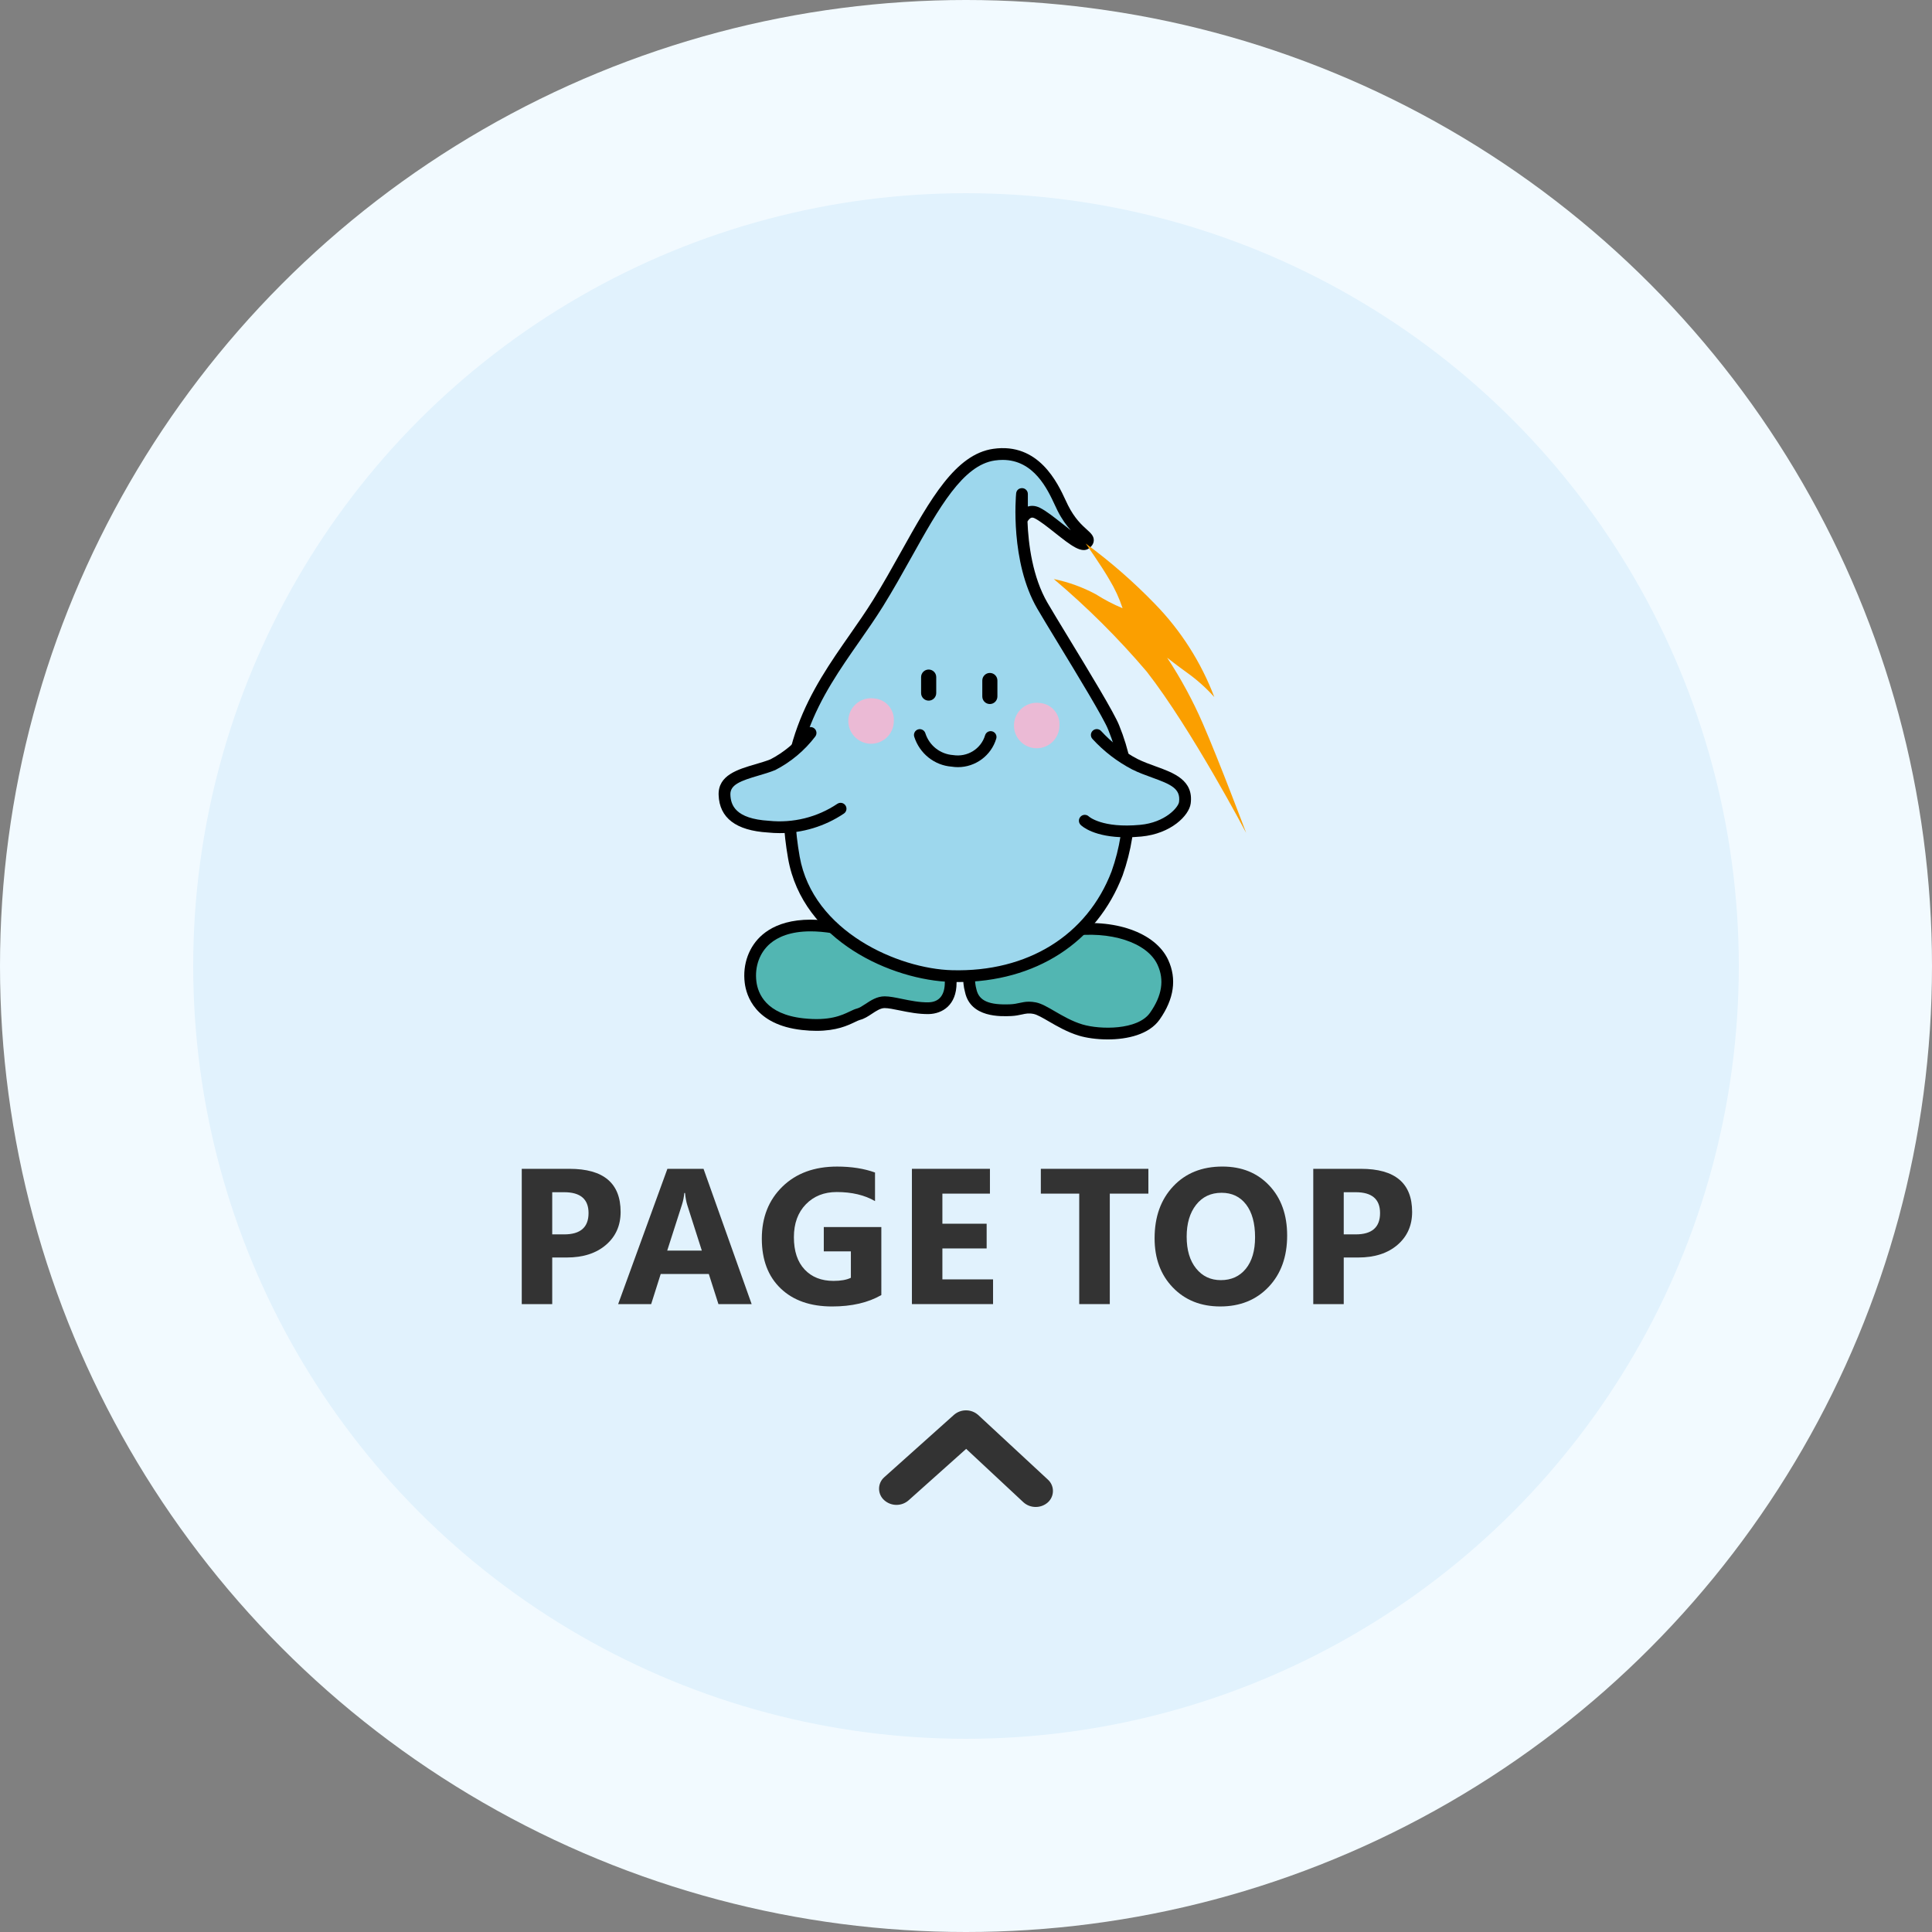 <?xml version="1.0" encoding="utf-8"?>
<!-- Generator: Adobe Illustrator 22.1.0, SVG Export Plug-In . SVG Version: 6.00 Build 0)  -->
<svg version="1.1" xmlns="http://www.w3.org/2000/svg" xmlns:xlink="http://www.w3.org/1999/xlink" x="0px" y="0px"
	 viewBox="0 0 200 200" style="enable-background:new 0 0 200 200;" xml:space="preserve">
<rect x="0" y="0" width="200" height="200" fill="#808080" stroke="none"/>
<style type="text/css">
	.st0{fill:#F2FAFF;}
	.st1{fill:#E1F2FD;}
	.st2{fill:#333333;}
	.st3{fill:#52B6B2;}
	.st4{fill:#9DD7ED;}
	.st5{fill:#FB9F00;}
	.st6{fill:#EBBAD5;}
</style>
<circle class="st0" cx="100" cy="100" r="100"/>
<circle class="st1" cx="100" cy="100" r="80"/>
<path class="st2" d="M57.166,130.176V135h-3.154v-14.004h4.941c3.529,0,5.293,1.487,5.293,4.463c0,1.406-0.506,2.544-1.519,3.413
	s-2.365,1.304-4.058,1.304H57.166z M57.166,123.418v4.365h1.24c1.68,0,2.52-0.735,2.52-2.207c0-1.438-0.84-2.158-2.52-2.158H57.166z
	"/>
<path class="st2" d="M77.81,135h-3.438l-0.996-3.115h-4.98L67.409,135h-3.418l5.098-14.004h3.74L77.81,135z M72.653,129.463
	l-1.504-4.707c-0.111-0.352-0.189-0.771-0.234-1.26h-0.078c-0.033,0.41-0.114,0.817-0.244,1.221l-1.523,4.746H72.653z"/>
<path class="st2" d="M91.236,134.063c-1.367,0.788-3.066,1.182-5.098,1.182c-2.252,0-4.028-0.623-5.327-1.87
	s-1.948-2.964-1.948-5.151c0-2.2,0.709-3.994,2.129-5.381s3.307-2.08,5.664-2.08c1.484,0,2.793,0.205,3.926,0.615v2.959
	c-1.081-0.625-2.402-0.938-3.965-0.938c-1.309,0-2.375,0.425-3.198,1.274s-1.235,1.984-1.235,3.403c0,1.438,0.37,2.552,1.108,3.34
	s1.737,1.182,2.993,1.182c0.755,0,1.354-0.107,1.797-0.322v-2.734h-2.803v-2.52h5.957V134.063z"/>
<path class="st2" d="M102.8,135h-8.399v-14.004h8.077v2.568h-4.922v3.115h4.581v2.559h-4.581v3.203h5.245V135z"/>
<path class="st2" d="M118.88,123.564h-3.994V135h-3.164v-11.436h-3.975v-2.568h11.133V123.564z"/>
<path class="st2" d="M126.32,135.244c-2.006,0-3.64-0.652-4.902-1.958c-1.264-1.306-1.895-3.006-1.895-5.103
	c0-2.214,0.641-4.004,1.924-5.371c1.282-1.367,2.981-2.051,5.098-2.051c1.998,0,3.614,0.654,4.849,1.963
	c1.233,1.309,1.851,3.034,1.851,5.176c0,2.2-0.64,3.975-1.919,5.322S128.377,135.244,126.32,135.244z M126.457,123.477
	c-1.107,0-1.986,0.415-2.637,1.245c-0.651,0.83-0.977,1.929-0.977,3.296c0,1.387,0.325,2.483,0.977,3.291
	c0.65,0.808,1.504,1.211,2.559,1.211c1.087,0,1.949-0.393,2.588-1.177c0.638-0.784,0.957-1.873,0.957-3.267
	c0-1.452-0.31-2.581-0.928-3.389C128.377,123.88,127.531,123.477,126.457,123.477z"/>
<path class="st2" d="M139.103,130.176V135h-3.154v-14.004h4.941c3.528,0,5.293,1.487,5.293,4.463c0,1.406-0.507,2.544-1.519,3.413
	c-1.013,0.869-2.365,1.304-4.058,1.304H139.103z M139.103,123.418v4.365h1.24c1.68,0,2.52-0.735,2.52-2.207
	c0-1.438-0.84-2.158-2.52-2.158H139.103z"/>
<path class="st2" d="M107.224,156c-0.472,0.005-0.929-0.168-1.279-0.484l-5.927-5.53l-5.945,5.313c-0.722,0.649-1.818,0.649-2.54,0
	c-0.655-0.582-0.714-1.585-0.132-2.241c0.041-0.046,0.085-0.09,0.132-0.132l7.206-6.449c0.719-0.638,1.803-0.638,2.522,0
	l7.206,6.682c0.655,0.582,0.714,1.585,0.132,2.241c-0.041,0.046-0.085,0.09-0.132,0.132C108.124,155.834,107.682,156,107.224,156z"
	/>
<path class="st3" d="M89.298,96.729c-9.532-2.891-12.017,1.651-11.6,4.955c0.245,1.944,1.658,3.922,5.385,4.335
	s4.974-0.825,5.8-1.032s1.657-1.238,2.694-1.238s2.849,0.66,4.557,0.62c1.253-0.03,2.281-0.827,2.281-2.684
	c0.079-0.848-0.064-1.701-0.415-2.477C98,99.208,93.146,97.894,89.298,96.729z"/>
<path d="M84.521,106.712c-0.456,0-0.955-0.026-1.504-0.088c-4.86-0.538-5.76-3.58-5.921-4.863c-0.247-1.955,0.447-3.833,1.858-5.023
	c1.503-1.269,4.548-2.403,10.522-0.591c3.795,1.149,8.636,2.461,8.685,2.474c0.175,0.047,0.32,0.171,0.395,0.336
	c0.394,0.871,0.556,1.833,0.467,2.785c0.002,2.319-1.482,3.202-2.873,3.235c-1.051,0.015-2.098-0.19-3.021-0.38
	c-0.603-0.123-1.172-0.24-1.55-0.24c-0.426,0-0.86,0.287-1.319,0.59c-0.386,0.256-0.786,0.52-1.228,0.63
	c-0.127,0.032-0.316,0.123-0.535,0.227C87.752,106.16,86.598,106.712,84.521,106.712z M83.912,96.413
	c-2.114,0-3.401,0.601-4.174,1.254c-1.094,0.923-1.631,2.396-1.436,3.941c0.156,1.238,0.993,3.379,4.848,3.807
	c2.711,0.299,3.981-0.307,4.821-0.709c0.278-0.133,0.518-0.247,0.764-0.309c0.24-0.061,0.538-0.257,0.853-0.465
	c0.562-0.371,1.198-0.792,1.99-0.792c0.502,0,1.101,0.123,1.795,0.266c0.859,0.176,1.832,0.375,2.748,0.354
	c1.104-0.026,1.687-0.744,1.687-2.075c0.063-0.698-0.026-1.36-0.254-1.969c-1.104-0.301-5.153-1.413-8.431-2.405c0,0,0,0,0,0
	C86.984,96.663,85.276,96.413,83.912,96.413z"/>
<path class="st3" d="M100.694,99.414c-0.415,1.001-0.485,2.112-0.2,3.158c0.443,2.061,2.806,2.061,4.14,2
	c1.054-0.046,1.449-0.414,2.486-0.207s2.693,1.651,4.765,2.27s6.216,0.62,7.666-1.445s1.6-3.9,0.828-5.574
	c-1.242-2.684-5.388-3.924-9.737-3.3C107.3,96.79,100.694,99.414,100.694,99.414z"/>
<path d="M114.669,107.601c-1.145,0-2.214-0.16-2.958-0.383c-1.206-0.36-2.275-0.981-3.134-1.48c-0.621-0.36-1.207-0.702-1.576-0.775
	c-0.505-0.102-0.804-0.035-1.218,0.056c-0.307,0.066-0.654,0.143-1.123,0.163c-1.033,0.041-4.188,0.189-4.761-2.48
	c-0.312-1.138-0.232-2.399,0.232-3.519c0.063-0.152,0.185-0.272,0.337-0.333c0.272-0.108,6.712-2.656,10.086-3.135
	c4.8-0.685,9.063,0.813,10.375,3.647c0.91,1.971,0.613,4.05-0.882,6.179C118.955,107.097,116.695,107.601,114.669,107.601z
	 M106.522,103.694c0.213,0,0.448,0.021,0.717,0.074c0.567,0.113,1.208,0.485,1.949,0.917c0.846,0.491,1.803,1.048,2.87,1.366
	c1.824,0.545,5.719,0.605,6.994-1.211c1.245-1.773,1.498-3.399,0.773-4.97c-1.069-2.313-4.89-3.555-9.099-2.953
	c-2.873,0.408-8.335,2.488-9.561,2.964c-0.281,0.811-0.313,1.7-0.086,2.53c0.259,1.197,1.304,1.65,3.525,1.553
	c0.365-0.017,0.634-0.075,0.918-0.137C105.828,103.762,106.14,103.694,106.522,103.694z"/>
<path class="st4" d="M102.895,47.067c4.726-0.684,6.364,4.013,7.121,5.517c1.449,2.89,3.246,2.983,2.371,3.679
	c-0.659,0.526-3.5-2.4-5.009-3.153c-1.055-0.526-1.583,0.656-1.583,0.656v-2.627c0,0-0.644,6.823,2.109,11.562
	c1.451,2.5,6.725,10.9,7.383,12.612c1.969,4.822,2.094,10.2,0.352,15.108c-2.812,7.357-9.571,10.819-17.095,10.624
	c-6.109-0.159-14.953-4.277-16.363-12.273c-2.343-13.285,4.391-19.381,8.715-26.336S98.148,47.753,102.895,47.067z"/>
<path d="M99.154,101.661c-0.208,0-0.416-0.003-0.625-0.008c-6.13-0.159-15.439-4.228-16.946-12.776
	c-1.975-11.195,2.459-17.549,6.372-23.155c0.86-1.233,1.673-2.398,2.426-3.608c1.035-1.666,1.991-3.377,2.916-5.033
	c3.012-5.395,5.613-10.053,9.513-10.616l0,0c4.717-0.687,6.675,3.539,7.512,5.341c0.09,0.192,0.169,0.362,0.24,0.504
	c0.685,1.365,1.442,2.052,1.944,2.505c0.411,0.372,0.736,0.666,0.722,1.133c-0.015,0.436-0.35,0.703-0.46,0.791
	c-0.778,0.623-1.894-0.262-3.58-1.597c-0.758-0.6-1.542-1.22-2.079-1.488c-0.189-0.094-0.296-0.075-0.358-0.052
	c-0.188,0.067-0.339,0.301-0.386,0.388c0.093,2.351,0.523,5.745,2.068,8.405c0.435,0.749,1.213,2.028,2.106,3.498
	c2.155,3.543,4.838,7.952,5.318,9.201c2.023,4.956,2.151,10.476,0.356,15.53C113.557,97.573,107.208,101.661,99.154,101.661z
	 M103.793,47.609c-0.258,0-0.528,0.02-0.812,0.06l0,0c-3.304,0.478-5.769,4.893-8.624,10.005c-0.932,1.668-1.895,3.393-2.945,5.083
	c-0.769,1.237-1.629,2.47-2.461,3.662c-3.961,5.677-8.058,11.547-6.171,22.247c1.373,7.785,10.228,11.626,15.779,11.77
	c7.829,0.214,13.985-3.623,16.511-10.232c1.689-4.759,1.568-9.971-0.347-14.661c-0.445-1.158-3.209-5.701-5.227-9.017
	c-0.899-1.479-1.683-2.766-2.119-3.52c-2.818-4.852-2.216-11.638-2.188-11.924c0.03-0.323,0.274-0.559,0.634-0.551
	c0.325,0.015,0.58,0.283,0.58,0.608v1.295c0.293-0.09,0.728-0.128,1.246,0.131c0.65,0.324,1.484,0.984,2.291,1.622
	c0.26,0.206,0.584,0.462,0.908,0.706c-0.436-0.482-0.924-1.134-1.377-2.037c-0.075-0.15-0.16-0.333-0.256-0.538
	C108.435,50.636,107.029,47.609,103.793,47.609z M102.895,47.067h0.01H102.895z"/>
<path class="st5" d="M112.388,56.264c2.554,1.872,4.946,3.958,7.149,6.233c2.698,2.763,4.798,6.052,6.168,9.663
	c-0.839-0.936-1.778-1.778-2.8-2.51c-1.025-0.73-2.08-1.563-2.08-1.563c1.425,2.162,2.66,4.443,3.692,6.818
	C126.231,78.846,129,86.218,129,86.218s-5.67-10.773-10.284-16.685c-2.94-3.456-6.159-6.663-9.626-9.59
	c1.519,0.311,2.986,0.842,4.352,1.576c0.88,0.561,1.806,1.045,2.769,1.446c-0.342-1.031-0.798-2.021-1.362-2.95
	C114.014,58.558,112.388,56.264,112.388,56.264z"/>
<path class="st4" d="M83.911,75.875c-1.049,1.381-2.394,2.509-3.938,3.3c-2.072,0.825-5.04,1.016-4.972,3.1
	c0.059,1.79,1.244,3.1,4.558,3.3c2.628,0.273,5.268-0.385,7.46-1.859"/>
<path d="M80.719,86.244c-0.407,0-0.815-0.021-1.223-0.063c-3.299-0.199-5.025-1.507-5.104-3.885
	c-0.066-2.048,1.984-2.648,3.793-3.178c0.533-0.156,1.084-0.317,1.563-0.508c1.401-0.721,2.691-1.802,3.678-3.103
	c0.203-0.268,0.586-0.319,0.853-0.117c0.268,0.203,0.32,0.585,0.117,0.853c-1.097,1.445-2.53,2.646-4.146,3.474
	c-0.583,0.235-1.163,0.405-1.723,0.569c-1.838,0.538-2.952,0.939-2.918,1.97c0.035,1.063,0.486,2.501,3.986,2.712
	c2.505,0.259,5.013-0.365,7.084-1.756c0.279-0.188,0.658-0.114,0.844,0.166c0.188,0.279,0.114,0.657-0.166,0.844
	C85.393,85.543,83.073,86.244,80.719,86.244z"/>
<path class="st4" d="M113.538,76.084c1.128,1.23,2.461,2.254,3.939,3.027c2.487,1.238,5.523,1.376,5.18,3.991
	c-0.113,0.846-1.664,2.616-4.559,2.891c-4.352,0.411-5.8-1.032-5.8-1.032"/>
<path d="M116.587,86.676c-3.321,0-4.571-1.137-4.719-1.284c-0.238-0.237-0.238-0.623-0.001-0.861
	c0.235-0.238,0.621-0.239,0.86-0.001c0.006,0.004,1.377,1.229,5.313,0.857c2.594-0.246,3.939-1.812,4.014-2.366
	c0.182-1.385-0.836-1.821-2.804-2.533c-0.672-0.244-1.367-0.495-2.045-0.832c-1.556-0.814-2.937-1.875-4.115-3.161
	c-0.228-0.248-0.211-0.632,0.037-0.859c0.245-0.227,0.631-0.211,0.859,0.037c1.083,1.181,2.353,2.157,3.772,2.899
	c0.604,0.3,1.266,0.54,1.905,0.771c1.835,0.664,3.914,1.417,3.597,3.837c-0.167,1.247-2.034,3.126-5.105,3.418
	C117.588,86.652,117.065,86.676,116.587,86.676z"/>
<path d="M96.135,72.53c-0.432,0-0.783-0.351-0.783-0.783v-1.653c0-0.432,0.351-0.783,0.783-0.783s0.783,0.351,0.783,0.783v1.653
	C96.917,72.179,96.567,72.53,96.135,72.53z"/>
<path d="M102.469,72.881c-0.433,0-0.782-0.351-0.782-0.783v-1.652c0-0.432,0.35-0.783,0.782-0.783s0.782,0.351,0.782,0.783v1.652
	C103.251,72.53,102.901,72.881,102.469,72.881z"/>
<path class="st6" d="M90.479,72.301c-1.29-0.169-2.473,0.74-2.642,2.03s0.74,2.473,2.03,2.642s2.473-0.74,2.642-2.03
	c0.013-0.101,0.02-0.204,0.02-0.306C92.602,73.428,91.687,72.386,90.479,72.301z"/>
<path class="st6" d="M107.621,72.771c-1.289-0.167-2.47,0.743-2.637,2.033s0.743,2.47,2.033,2.637
	c1.289,0.167,2.47-0.743,2.637-2.033c0.013-0.1,0.019-0.201,0.019-0.303C109.746,73.896,108.83,72.854,107.621,72.771z"/>
<path d="M99.169,79.415c-0.214,0-0.43-0.017-0.647-0.051c-1.78-0.129-3.323-1.347-3.88-3.096c-0.101-0.318,0.075-0.657,0.392-0.758
	c0.319-0.1,0.657,0.074,0.758,0.392c0.406,1.277,1.533,2.166,2.87,2.264c1.489,0.237,2.896-0.646,3.313-2.047
	c0.096-0.318,0.427-0.502,0.75-0.406c0.319,0.095,0.502,0.431,0.406,0.751C102.604,78.23,100.967,79.415,99.169,79.415z"/>
</svg>

